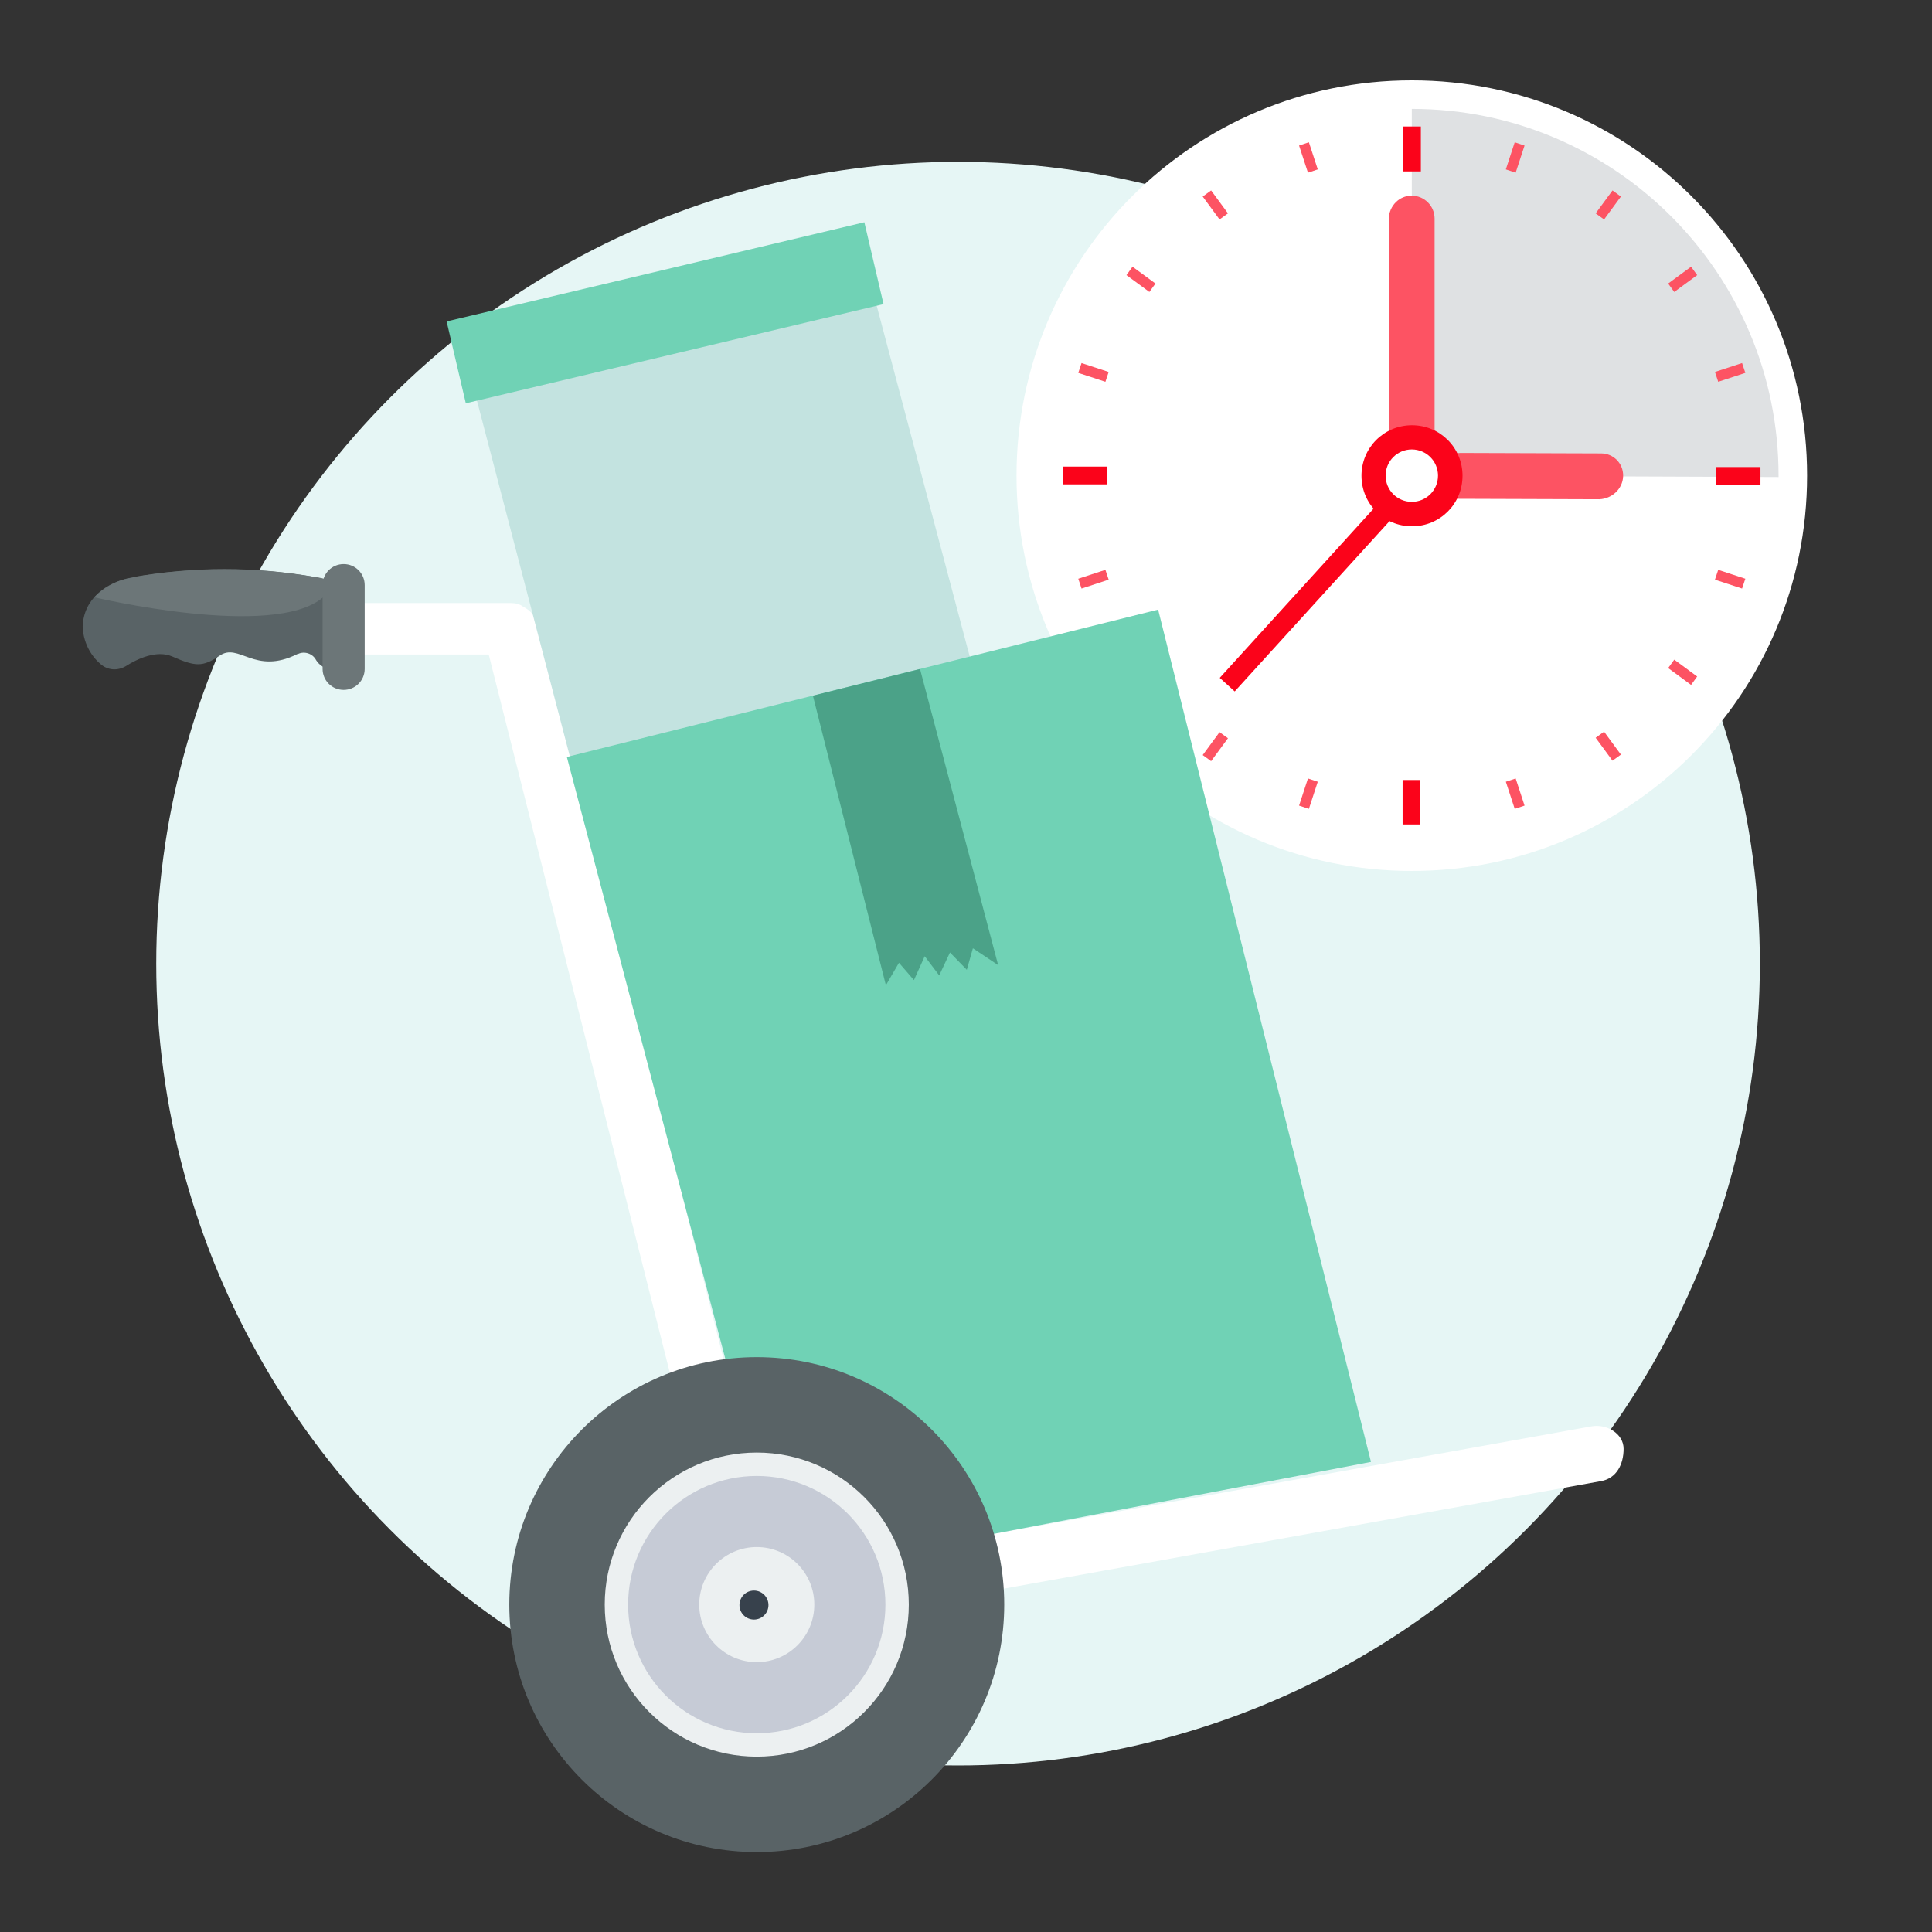 <svg version="1.1" id="Layer_2_1_" xmlns="http://www.w3.org/2000/svg" x="0" y="0" viewBox="0 0 413 413" xml:space="preserve"><rect x="0" y="0" width="413" height="413" fill="#333333" stroke="none"/><style>.st1{fill:#fff}.st3{fill:#fd5363}.st4{fill:#fb031a}.st5{fill:#596366}.st6{fill:#6c7678}.st8{fill:#70d2b5}.st10{fill:#ecf0f1}</style><circle id="Ellipse_350" cx="204.8" cy="206" r="171.4" fill="#e6f6f5"/><g id="Group_540" transform="translate(5090 -801.821)"><path id="Path_769" class="st1" d="M-4872.7 903.5c0-46.7 37.8-84.5 84.5-84.5s84.5 37.8 84.5 84.5-37.8 84.5-84.5 84.5-84.5-37.8-84.5-84.5z"/><path id="Path_770" d="M-4788.2 903.5v-78.4c43.3 0 78.4 35.1 78.4 78.4v.3l-78.4-.3z" fill="#dfe1e3"/><g id="Group_120" transform="translate(-3434.128 1690.746)"><path id="Path_617" class="st3" d="M-1354.1-847.1c2.7 0 4.9 2.2 4.9 4.9v45.8c0 2.7-2.2 4.9-4.9 4.9s-4.9-2.2-4.9-4.9v-45.8c.1-2.7 2.2-4.9 4.9-4.9z"/><path id="Path_618" class="st3" d="M-1308.9-787.1c-.1 2.7-2.4 4.8-5.1 4.9l-30.1-.1c-2.6 0-4.7-2.1-4.7-4.7v-.2c.1-2.7 2.4-4.8 5.1-4.9l30.1.1c2.6 0 4.7 2.1 4.7 4.7v.2z"/></g><g id="Group_121" transform="translate(-3458.959 1724.424)"><path id="Path_619" class="st4" d="M-1367.1-774.8l-3.2-2.9 39-42.9 3.2 2.9-39 42.9z"/><path id="Path_620" class="st4" d="M-1329.2-810.1c6 0 10.8-4.8 10.8-10.8 0-6-4.8-10.8-10.8-10.8s-10.8 4.8-10.8 10.8c0 6 4.8 10.8 10.8 10.8z"/></g><path id="Path_771" class="st1" d="M-4788.2 909.1c3.1 0 5.6-2.5 5.6-5.6 0-3.1-2.5-5.6-5.6-5.6-3.1 0-5.6 2.5-5.6 5.6 0 3.1 2.5 5.6 5.6 5.6z"/><g id="Group_122" transform="translate(-3481.968 1680.663)"><path id="Path_622" class="st4" d="M-1308.1-842.2h3.8v-9.6h-3.8v9.6z"/><path id="Path_623" class="st4" d="M-1380.8-775.3v-3.8h9.5v3.8h-9.5z"/><path id="Path_624" class="st4" d="M-1304.4-702.6h-3.8v-9.5h3.8v9.5z"/><path id="Path_625" class="st4" d="M-1231.7-779v3.8h-9.5v-3.8h9.5z"/></g><g id="Group_123" transform="translate(-3479.7 1682.933)"><path id="Path_626" class="st3" d="M-1332.6-850l2.1-.7 1.9 5.8-2.1.7-1.9-5.8z"/><path id="Path_627" class="st3" d="M-1353.2-839.1l1.8-1.3 3.6 4.9-1.8 1.3-3.6-4.9z"/><path id="Path_628" class="st3" d="M-1369.5-822.3l1.3-1.8 4.9 3.6-1.3 1.8-4.9-3.6z"/><path id="Path_629" class="st3" d="M-1379.8-801.4l.7-2.1 5.8 1.9-.7 2.1-5.8-1.9z"/><path id="Path_630" class="st3" d="M-1379.1-755.3l-.7-2.1 5.8-1.9.7 2.1-5.8 1.9z"/><path id="Path_631" class="st3" d="M-1368.2-734.7l-1.3-1.8 4.9-3.6 1.3 1.8-4.9 3.6z"/><path id="Path_632" class="st3" d="M-1351.4-718.4l-1.8-1.3 3.6-4.9 1.8 1.3-3.6 4.9z"/><path id="Path_633" class="st3" d="M-1330.5-708.2l-2.1-.7 1.9-5.8 2.1.7-1.9 5.8z"/><path id="Path_634" class="st3" d="M-1284.4-708.9l-2.1.7-1.9-5.8 2.1-.7 1.9 5.8z"/><path id="Path_635" class="st3" d="M-1263.8-719.8l-1.8 1.3-3.6-4.9 1.8-1.3 3.6 4.9z"/><path id="Path_636" class="st3" d="M-1247.5-736.5l-1.3 1.8-4.9-3.6 1.3-1.8 4.9 3.6z"/><path id="Path_637" class="st3" d="M-1237.2-757.4l-.7 2.1-5.8-1.9.7-2.1 5.8 1.9z"/><path id="Path_638" class="st3" d="M-1237.9-803.5l.7 2.1-5.8 1.9-.7-2.1 5.8-1.9z"/><path id="Path_639" class="st3" d="M-1248.8-824.1l1.3 1.8-4.9 3.6-1.3-1.8 4.9-3.6z"/><path id="Path_640" class="st3" d="M-1265.6-840.4l1.8 1.3-3.6 4.9-1.8-1.3 3.6-4.9z"/><path id="Path_641" class="st3" d="M-1286.5-850.7l2.1.7-1.9 5.8-2.1-.7 1.9-5.8z"/></g></g><g id="Group_539" transform="translate(6401 -2297)"><g id="_005-trolley" transform="translate(-4936.727 3192.812)"><path id="Path_59" class="st5" d="M-1435.9-772.4c13-2.3 26.2-2.3 39.2 0 5.7 1 10.5 4.8 10.5 10.5 0 3.2-1.4 6.2-3.9 8.2-1 .8-2.2 1.1-3.5.9-1.3-.1-2.4-.8-3.1-1.9-.7-1.4-2.5-2-3.9-1.3h-.1c-9.2 4.6-12.5-2.6-16.7.4-3.6 2.4-5.1 2.3-10.1.1-3.3-1.4-7.4.5-9.9 2.1-1.7 1-3.8.9-5.3-.4-2.4-2-3.8-5-3.9-8.1.2-5.8 4.9-9.5 10.7-10.5z"/><path id="Path_60" class="st1" d="M-1117.2-586.1c0 3.3-1.5 6.3-4.8 6.9l-180 32.4c-3.4.7-6.7-1.5-7.3-4.9-.3-1.3-.1-2.6.4-3.7-.4-.5-.6-1.1-.8-1.8l-50.1-198.7h-29.7c-3 0-5.5-2.4-5.5-5.4v-.1c0-3 2.4-5.5 5.4-5.5h34.5c1 0 1.9.2 2.7.8 1.6.8 2.7 2.2 3.2 3.9l51 202.1c0 .1.1.4.1.5l174-31.3c3.2-.6 6.9 1.5 6.9 4.8z"/><g id="Group_7" transform="translate(1.587 47.167)"><path id="Path_61" class="st6" d="M-1437.5-819.6c13-2.3 26.2-2.3 39.2 0 1.6.2 3.1.7 4.5 1.5-.9 1-1.9 1.9-3 2.8-10.5 9.1-48.9 0-48.9 0 2.2-2.3 5.1-3.8 8.2-4.2v-.1z"/><path id="Path_62" class="st6" d="M-1392.4-822.4c2.5 0 4.5 2 4.5 4.5v17.9c0 2.5-2 4.5-4.5 4.5s-4.5-2-4.5-4.5v-17.9c0-2.5 2-4.5 4.5-4.5z"/></g><path id="Path_63" d="M-1365.3-821.6l85.4-20.3 23.1 87.1-85.5 21.3-23-88.1z" fill="#c3e3e0"/><path id="Path_64" class="st8" d="M-1343.1-734l126.4-31.5 45.5 182.2-125.9 24-46-174.7z"/><path id="Path_65" d="M-1290.5-747.1l22.9-5.7 16.7 63.3-5.4-3.6-1.3 4.6-3.6-3.7-2.3 4.9-3.1-4.1-2.3 5.1-3.2-3.7-2.8 4.8-15.6-61.9z" fill="#4ba288"/><circle id="Ellipse_18" class="st5" cx="-1302.5" cy="-552.8" r="52.9"/><circle id="Ellipse_19" class="st10" cx="-1302.5" cy="-552.8" r="32.5"/><circle id="Ellipse_20" cx="-1302.5" cy="-552.8" r="27.5" fill="#c6cbd6"/><circle id="Ellipse_21" class="st10" cx="-1302.5" cy="-552.8" r="12.3"/><circle id="Ellipse_22" cx="-1303.1" cy="-552.7" r="3.1" fill="#37414c"/><path id="Path_69" class="st8" d="M-1368.8-827.1l89.3-21.2 4.1 17.5-89.3 21.2-4.1-17.5z"/></g></g></svg>